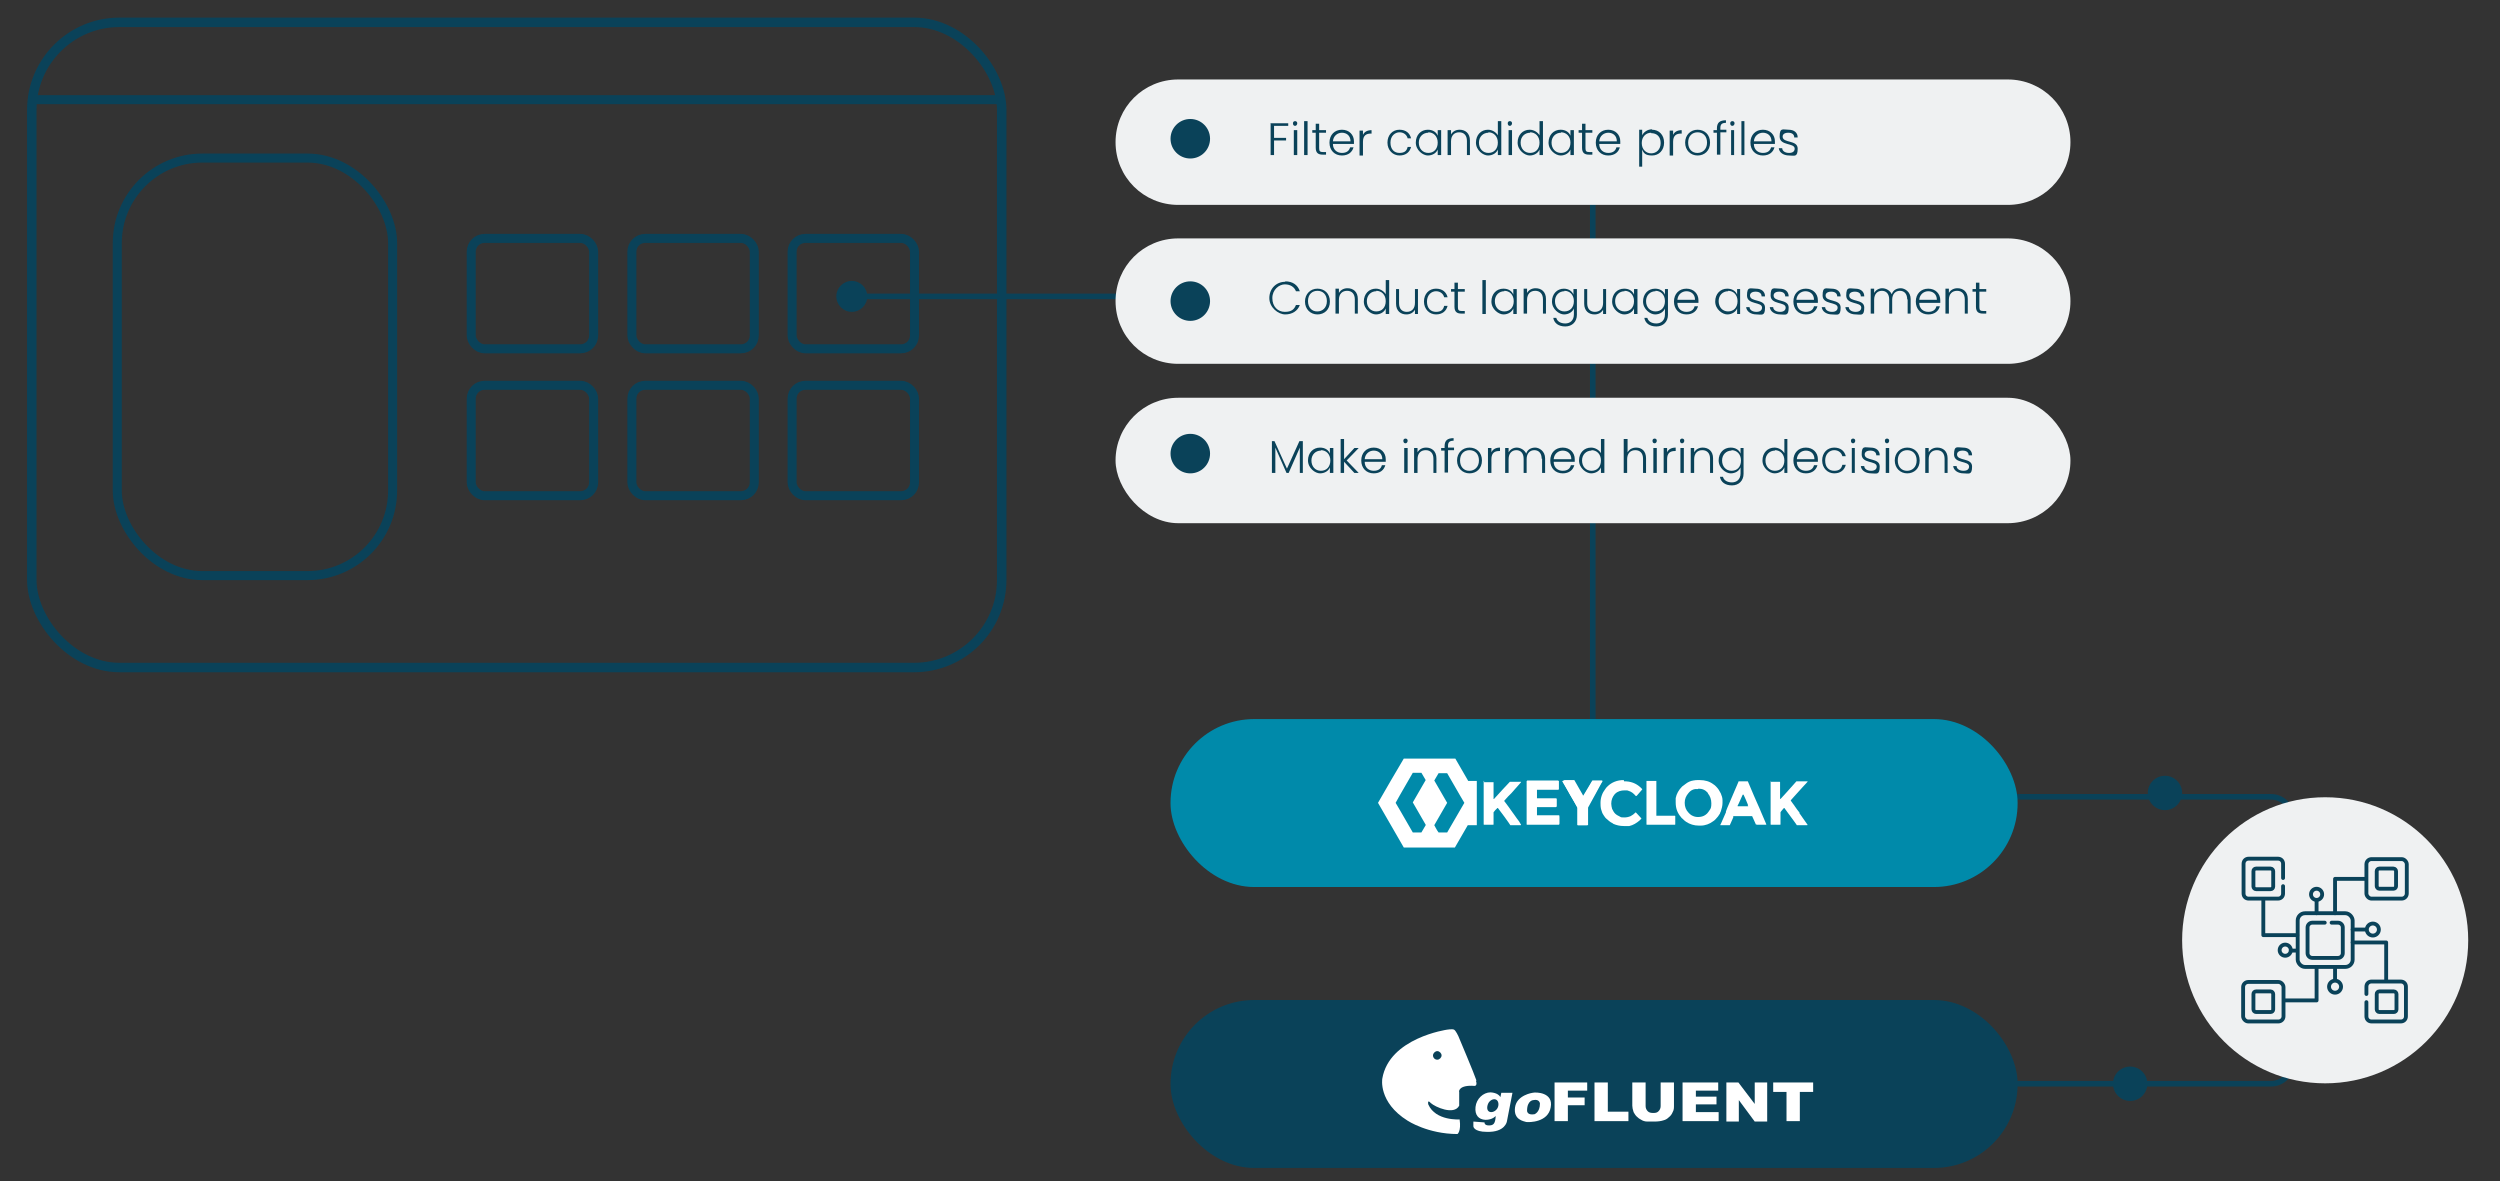 <?xml version="1.0" encoding="UTF-8"?>
<svg id="Layer_1" data-name="Layer 1" xmlns="http://www.w3.org/2000/svg" version="1.1" viewBox="0 0 582 275">
  <rect x="0" y="0" width="582" height="275" fill="#333333" stroke="none"/>
  <defs>
    <style>
      .cls-1 {
        fill: #008aaa;
      }

      .cls-1, .cls-2, .cls-3, .cls-4 {
        stroke-width: 0px;
      }

      .cls-5 {
        stroke-width: 2.1px;
      }

      .cls-5, .cls-6, .cls-7, .cls-8, .cls-9 {
        fill: none;
        stroke: #0a4259;
      }

      .cls-5, .cls-8 {
        stroke-miterlimit: 10;
      }

      .cls-2 {
        fill: #eff1f2;
      }

      .cls-6, .cls-7, .cls-9 {
        stroke-linecap: round;
        stroke-linejoin: round;
      }

      .cls-6, .cls-9 {
        stroke-width: 1.3px;
      }

      .cls-7 {
        stroke-width: .9px;
      }

      .cls-8 {
        stroke-width: 2.2px;
      }

      .cls-3 {
        fill: #fff;
      }

      .cls-9 {
        stroke-dasharray: 0 0 0 0 0 0 0 0 0 0 0 0;
      }

      .cls-4 {
        fill: #0a4259;
      }
    </style>
  </defs>
  <line class="cls-6" x1="370.8" y1="33.8" x2="370.8" y2="186.7"/>
  <line class="cls-6" x1="198.3" y1="69" x2="422.9" y2="69"/>
  <rect class="cls-4" x="272.5" y="232.8" width="197.2" height="39.1" rx="19.5" ry="19.5"/>
  <circle class="cls-4" cx="504" cy="184.6" r="4"/>
  <circle class="cls-4" cx="495.9" cy="252.3" r="4"/>
  <g>
    <line class="cls-6" x1="438.4" y1="185.5" x2="440.7" y2="185.5"/>
    <path class="cls-9" d="M445.4,185.5h83.3c2.7,0,4.8,2.2,4.8,4.8v57.2c0,2.7-2.2,4.8-4.8,4.8h-102"/>
    <line class="cls-6" x1="424.4" y1="252.3" x2="422" y2="252.3"/>
  </g>
  <circle class="cls-2" cx="541.3" cy="218.9" r="33.3"/>
  <g>
    <g>
      <path class="cls-3" d="M361.9,252h7.6v1.9h-4.5v1.6h3.9v1.8h-3.9v3.7h-3.1v-9.1h0Z"/>
      <path class="cls-3" d="M371.2,252h3.1v6.8h4.8v2.2h-7.9v-9.1h0Z"/>
      <path class="cls-3" d="M386.6,252h3.1v5.4c0,.5,0,1-.3,1.5-.2.5-.5.9-.9,1.2-.4.4-.8.6-1.2.7-.6.2-1.3.3-2.2.3h-1.6c-.6,0-1.1-.2-1.4-.4-.4-.2-.7-.4-1.1-.8s-.5-.7-.7-1c-.2-.6-.3-1.1-.3-1.5v-5.4h3.1v5.5c0,.5.2.9.5,1.2.3.3.7.4,1.3.4s.9-.1,1.2-.4c.3-.3.5-.7.5-1.2v-5.5h0Z"/>
      <path class="cls-3" d="M391.7,252h8.3v1.9h-5.2v1.4h4.8v1.8h-4.8v1.8h5.3v2.1h-8.4v-9.1h0Z"/>
      <path class="cls-3" d="M401.8,252h2.9l3.8,5v-5h2.9v9.1h-2.9l-3.7-5v5h-2.9v-9.1h0Z"/>
      <path class="cls-3" d="M412.7,252h9.4v2.2h-3.1v6.8h-3.1v-6.8h-3.1v-2.2h0Z"/>
    </g>
    <path class="cls-3" d="M349.5,254.4l-.2,1c-.2-.3-.7-1-2.3-1.1-1.7,0-3.3,1.5-3.5,3.4s.7,2.9,2.3,3c1.7,0,2.4-.9,2.4-.9-.1,1.8-.5,2.2-1.6,2.2s-1-.7-1-.7l-2.6-.2v1.1s0,1.3,3.2,1.3c4.2.1,4.6-2.4,4.6-2.4l1.3-6.7h-2.6,0ZM348.6,258c-.4.7-1.3,1.1-1.9.8-.6-.3-.6-1.2-.2-2,.4-.7,1.2-1.1,1.8-.8.6.3.7,1.3.3,2h0Z"/>
    <path class="cls-3" d="M356.8,254.4s-3.7.5-4.1,3.4,2,3.2,2.6,3.4c.7.1,5.1.1,5.7-3.4.7-3.5-3.4-3.6-4.2-3.4ZM357.1,259.4s-1.5.3-1.6-.8c0-2.5,1.5-2.5,1.5-2.5,1.4-.3,1.5.8,1.5.8,0,2.1-1.3,2.5-1.3,2.5h-.1Z"/>
    <path class="cls-3" d="M343.7,251.5c-.4-1.3-4.2-10.3-4.2-10.3,0,0-.6-1.3-1-1.5s-1.6,0-1.6,0c0,0-13.5,1.9-15.1,11.4,0,0-1,5.5,5.9,9.8,0,0,4.7,3.1,11.6,3.1,0,0,.9-.6.5-3.4,0,0-5.6.4-7.3-3.5,0,0-.3-1.3.6-.3,1,.9,5.4,2.9,6.6.6v-3.2c-.1,0-.2-1.7,3.6-1.4,0,0,.7,0,.3-1.2h.1ZM334.6,246.7c-.6,0-1-.5-1-1s.5-1,1-1,1,.5,1,1-.5,1-1,1Z"/>
  </g>
  <rect class="cls-1" x="272.5" y="167.4" width="197.2" height="39.1" rx="19.5" ry="19.5"/>
  <rect class="cls-8" x="7.4" y="5.2" width="225.8" height="150.2" rx="20.4" ry="20.4"/>
  <line class="cls-5" x1="7.4" y1="23.2" x2="233.2" y2="23.2"/>
  <rect class="cls-5" x="109.7" y="55.5" width="28.5" height="25.7" rx="3.1" ry="3.1"/>
  <rect class="cls-5" x="27.3" y="36.8" width="64.1" height="97.2" rx="19.8" ry="19.8"/>
  <rect class="cls-5" x="109.7" y="89.7" width="28.5" height="25.7" rx="3.1" ry="3.1"/>
  <rect class="cls-5" x="147.1" y="55.5" width="28.5" height="25.7" rx="3.1" ry="3.1"/>
  <rect class="cls-5" x="147.1" y="89.7" width="28.5" height="25.7" rx="3.1" ry="3.1"/>
  <rect class="cls-5" x="184.4" y="55.5" width="28.5" height="25.7" rx="3.1" ry="3.1"/>
  <rect class="cls-5" x="184.4" y="89.7" width="28.5" height="25.7" rx="3.1" ry="3.1"/>
  <circle class="cls-4" cx="198.3" cy="69" r="3.6"/>
  <path class="cls-2" d="M274.3,18.5h193.1c8.1,0,14.6,6.5,14.6,14.6h0c0,8.1-6.5,14.6-14.6,14.6h-193.1c-8.1,0-14.6-6.5-14.6-14.6h0c0-8.1,6.5-14.6,14.6-14.6Z"/>
  <path class="cls-2" d="M274.3,55.5h193.1c8.1,0,14.6,6.5,14.6,14.6h0c0,8.1-6.5,14.6-14.6,14.6h-193.1c-8.1,0-14.6-6.5-14.6-14.6h0c0-8.1,6.5-14.6,14.6-14.6Z"/>
  <circle class="cls-4" cx="277.1" cy="32.3" r="4.6"/>
  <rect class="cls-2" x="259.7" y="92.6" width="222.3" height="29.2" rx="14.6" ry="14.6"/>
  <g>
    <path class="cls-4" d="M295.9,102.7h.8l2.9,6.4,2.9-6.4h.8v7.4h-.7v-5.9l-2.6,5.9h-.5l-2.6-5.9v5.9h-.8v-7.4h-.2,0Z"/>
    <path class="cls-4" d="M307.3,104.2c1.2,0,2,.6,2.3,1.4v-1.3h.8v5.8h-.8v-1.3c-.3.8-1.2,1.4-2.3,1.4s-2.8-1.2-2.8-3,1.2-3,2.8-3ZM307.5,104.9c-1.2,0-2.2.9-2.2,2.3s.9,2.4,2.2,2.4,2.2-.9,2.2-2.4-1-2.4-2.2-2.4h0Z"/>
    <path class="cls-4" d="M312.1,102.2h.8v4.7l2.4-2.6h1l-2.8,2.9,2.8,2.9h-1l-2.4-2.6v2.6h-.8v-7.9Z"/>
    <path class="cls-4" d="M319.8,110.2c-1.7,0-2.9-1.2-2.9-3s1.2-3,2.9-3,2.8,1.2,2.8,2.7,0,.4,0,.6h-4.9c0,1.4,1,2.1,2.1,2.1s1.7-.5,1.9-1.3h.8c-.3,1.1-1.2,1.9-2.7,1.9h0ZM317.7,106.9h4.1c0-1.4-1-2-2-2s-2,.7-2.1,2Z"/>
    <path class="cls-4" d="M326.7,102.6c0-.3.2-.5.5-.5s.5.2.5.5-.2.6-.5.6-.5-.2-.5-.6ZM326.9,104.3h.8v5.8h-.8v-5.8Z"/>
    <path class="cls-4" d="M333.7,106.8c0-1.3-.7-2-1.8-2s-1.9.7-1.9,2.1v3.2h-.8v-5.8h.8v1c.4-.7,1.1-1.1,2-1.1,1.3,0,2.4.8,2.4,2.5v3.4h-.7s0-3.3,0-3.3Z"/>
    <path class="cls-4" d="M336.3,104.9h-.8v-.6h.8v-.4c0-1.3.6-1.9,2.1-1.9v.6c-1,0-1.3.4-1.3,1.2v.4h1.4v.6h-1.4v5.2h-.8v-5.2h0Z"/>
    <path class="cls-4" d="M342.1,110.2c-1.6,0-2.9-1.2-2.9-3s1.3-3,2.9-3,2.9,1.1,2.9,3-1.3,3-2.9,3ZM342.1,109.6c1.1,0,2.2-.8,2.2-2.4s-1-2.4-2.2-2.4-2.2.8-2.2,2.4,1,2.4,2.1,2.4h.1Z"/>
    <path class="cls-4" d="M347.2,110.1h-.8v-5.8h.8v1c.3-.7,1-1.1,2-1.1v.8h-.2c-1,0-1.8.4-1.8,1.9v3.3h0Z"/>
    <path class="cls-4" d="M358.9,106.8c0-1.3-.7-2-1.7-2s-1.8.7-1.8,2.1v3.2h-.7v-3.3c0-1.3-.7-2-1.7-2s-1.8.7-1.8,2.1v3.2h-.8v-5.8h.8v1c.4-.7,1.1-1.1,1.9-1.1s1.8.5,2.2,1.4c.3-1,1.2-1.4,2.1-1.4s2.3.8,2.3,2.5v3.4h-.7v-3.3h0Z"/>
    <path class="cls-4" d="M363.8,110.2c-1.7,0-2.9-1.2-2.9-3s1.2-3,2.9-3,2.8,1.2,2.8,2.7,0,.4,0,.6h-4.9c0,1.4,1,2.1,2.1,2.1s1.7-.5,1.9-1.3h.8c-.3,1.1-1.2,1.9-2.7,1.9h0ZM361.7,106.9h4.1c0-1.4-1-2-2-2s-2,.7-2.1,2Z"/>
    <path class="cls-4" d="M370.4,104.2c1,0,1.9.6,2.3,1.3v-3.3h.8v7.9h-.8v-1.3c-.3.8-1.2,1.4-2.3,1.4s-2.8-1.2-2.8-3,1.2-3,2.8-3ZM370.5,104.9c-1.2,0-2.2.9-2.2,2.3s.9,2.4,2.2,2.4,2.2-.9,2.2-2.4-1-2.4-2.2-2.4h0Z"/>
    <path class="cls-4" d="M378.1,102.2h.8v3.1c.4-.7,1.1-1.1,2-1.1,1.3,0,2.3.8,2.3,2.5v3.4h-.7v-3.3c0-1.3-.7-2-1.8-2s-1.9.7-1.9,2.1v3.2h-.8v-7.9s.1,0,.1,0Z"/>
    <path class="cls-4" d="M384.7,102.6c0-.3.2-.5.5-.5s.5.2.5.5-.2.6-.5.6-.5-.2-.5-.6ZM384.9,104.3h.8v5.8h-.8v-5.8Z"/>
    <path class="cls-4" d="M388.1,110.1h-.8v-5.8h.8v1c.3-.7,1-1.1,2-1.1v.8h-.2c-1,0-1.8.4-1.8,1.9v3.3h0Z"/>
    <path class="cls-4" d="M391.1,102.6c0-.3.2-.5.5-.5s.5.2.5.5-.2.6-.5.6-.5-.2-.5-.6ZM391.2,104.3h.8v5.8h-.8v-5.8Z"/>
    <path class="cls-4" d="M398.1,106.8c0-1.3-.7-2-1.8-2s-1.9.7-1.9,2.1v3.2h-.8v-5.8h.8v1c.4-.7,1.1-1.1,2-1.1,1.3,0,2.4.8,2.4,2.5v3.4h-.7s0-3.3,0-3.3Z"/>
    <path class="cls-4" d="M402.9,104.2c1.2,0,2,.6,2.3,1.4v-1.3h.7v6c0,1.6-1.1,2.7-2.7,2.7s-2.6-.8-2.8-2h.7c.2.8,1,1.3,2.1,1.3s2-.7,2-2.1v-1.4c-.3.8-1.2,1.4-2.3,1.4s-2.8-1.2-2.8-3,1.2-3,2.8-3h0ZM403.1,104.9c-1.2,0-2.2.9-2.2,2.3s.9,2.4,2.2,2.4,2.2-.9,2.2-2.4-1-2.4-2.2-2.4h0Z"/>
    <path class="cls-4" d="M413.1,104.2c1,0,1.9.6,2.3,1.3v-3.3h.7v7.9h-.7v-1.3c-.3.8-1.2,1.4-2.3,1.4s-2.8-1.2-2.8-3,1.2-3,2.8-3ZM413.2,104.9c-1.2,0-2.2.9-2.2,2.3s.9,2.4,2.2,2.4,2.2-.9,2.2-2.4-1-2.4-2.2-2.4h0Z"/>
    <path class="cls-4" d="M420.4,110.2c-1.7,0-2.9-1.2-2.9-3s1.2-3,2.9-3,2.8,1.2,2.8,2.7,0,.4,0,.6h-4.9c0,1.4,1,2.1,2.1,2.1s1.7-.5,1.9-1.3h.8c-.3,1.1-1.2,1.9-2.7,1.9h0ZM418.3,106.9h4.1c0-1.4-1-2-2-2s-2,.7-2.1,2Z"/>
    <path class="cls-4" d="M427,104.2c1.5,0,2.4.8,2.7,2h-.8c-.2-.8-.9-1.4-1.9-1.4s-2.1.8-2.1,2.4.9,2.4,2.1,2.4,1.7-.5,1.9-1.4h.8c-.3,1.2-1.2,2-2.7,2s-2.8-1.2-2.8-3,1.2-3,2.8-3Z"/>
    <path class="cls-4" d="M430.9,102.6c0-.3.2-.5.5-.5s.5.2.5.5-.2.6-.5.6-.5-.2-.5-.6ZM431.1,104.3h.7v5.8h-.7v-5.8Z"/>
    <path class="cls-4" d="M435.6,110.2c-1.3,0-2.3-.7-2.4-1.7h.8c0,.6.6,1.1,1.6,1.1s1.3-.5,1.3-1c0-1.4-3.5-.6-3.5-2.8s.8-1.6,2.1-1.6,2.1.7,2.1,1.8h-.8c0-.7-.5-1.1-1.4-1.1s-1.3.4-1.3.9c0,1.6,3.5.7,3.5,2.8s-.8,1.6-2,1.6h0Z"/>
    <path class="cls-4" d="M438.8,102.6c0-.3.2-.5.5-.5s.5.2.5.5-.2.6-.5.6-.5-.2-.5-.6ZM439,104.3h.8v5.8h-.8v-5.8Z"/>
    <path class="cls-4" d="M444,110.2c-1.6,0-2.9-1.2-2.9-3s1.3-3,2.9-3,2.9,1.1,2.9,3-1.3,3-2.9,3ZM444,109.6c1.1,0,2.2-.8,2.2-2.4s-1-2.4-2.2-2.4-2.2.8-2.2,2.4,1,2.4,2.1,2.4h.1Z"/>
    <path class="cls-4" d="M452.7,106.8c0-1.3-.7-2-1.8-2s-1.9.7-1.9,2.1v3.2h-.8v-5.8h.8v1c.4-.7,1.1-1.1,2-1.1,1.3,0,2.4.8,2.4,2.5v3.4h-.7s0-3.3,0-3.3Z"/>
    <path class="cls-4" d="M457.1,110.2c-1.3,0-2.3-.7-2.4-1.7h.8c0,.6.6,1.1,1.6,1.1s1.3-.5,1.3-1c0-1.4-3.5-.6-3.5-2.8s.8-1.6,2.1-1.6,2.1.7,2.1,1.8h-.8c0-.7-.5-1.1-1.4-1.1s-1.3.4-1.3.9c0,1.6,3.5.7,3.5,2.8s-.8,1.6-2,1.6h0Z"/>
  </g>
  <circle class="cls-4" cx="277.1" cy="70.1" r="4.6"/>
  <circle class="cls-4" cx="277.1" cy="105.6" r="4.6"/>
  <g>
    <path class="cls-4" d="M295.9,28.7h4v.6h-3.3v2.8h2.8v.6h-2.8v3.4h-.8v-7.5h0Z"/>
    <path class="cls-4" d="M301,28.7c0-.3.2-.5.5-.5s.5.2.5.5-.2.6-.5.6-.5-.2-.5-.6ZM301.2,30.3h.8v5.8h-.8v-5.8Z"/>
    <path class="cls-4" d="M303.6,28.2h.8v7.9h-.8v-7.9Z"/>
    <path class="cls-4" d="M306.3,30.9h-.8v-.6h.8v-1.5h.8v1.5h1.6v.6h-1.6v3.6c0,.7.2.9.9.9h.7v.6h-.8c-1,0-1.6-.4-1.6-1.6v-3.6h0Z"/>
    <path class="cls-4" d="M312.4,36.2c-1.7,0-2.9-1.2-2.9-3s1.2-3,2.9-3,2.8,1.2,2.8,2.7,0,.4,0,.6h-4.9c0,1.4,1,2.1,2.1,2.1s1.7-.5,1.9-1.3h.8c-.3,1.1-1.2,1.9-2.7,1.9h0ZM310.3,32.9h4.1c0-1.4-1-2-2-2s-2,.7-2.1,2Z"/>
    <path class="cls-4" d="M317.3,36.2h-.8v-5.8h.8v1c.3-.7,1-1.1,2-1.1v.8h-.2c-1,0-1.8.4-1.8,1.9v3.3h0Z"/>
    <path class="cls-4" d="M325.8,30.2c1.5,0,2.4.8,2.7,2h-.8c-.2-.8-.9-1.4-1.9-1.4s-2.1.8-2.1,2.4.9,2.4,2.1,2.4,1.7-.5,1.9-1.4h.8c-.3,1.2-1.2,2-2.7,2s-2.8-1.2-2.8-3,1.2-3,2.8-3Z"/>
    <path class="cls-4" d="M332.4,30.2c1.2,0,2,.6,2.3,1.4v-1.3h.8v5.8h-.8v-1.3c-.3.8-1.2,1.4-2.3,1.4s-2.8-1.2-2.8-3,1.2-3,2.8-3ZM332.5,30.9c-1.2,0-2.2.9-2.2,2.3s.9,2.4,2.2,2.4,2.2-.9,2.2-2.4-1-2.4-2.2-2.4h0Z"/>
    <path class="cls-4" d="M341.5,32.8c0-1.3-.7-2-1.8-2s-1.9.7-1.9,2.1v3.2h-.8v-5.8h.8v1c.4-.7,1.1-1.1,2-1.1,1.3,0,2.4.8,2.4,2.5v3.4h-.7v-3.3Z"/>
    <path class="cls-4" d="M346.4,30.2c1,0,1.9.6,2.3,1.3v-3.3h.8v7.9h-.8v-1.3c-.3.8-1.2,1.4-2.3,1.4s-2.8-1.2-2.8-3,1.2-3,2.8-3ZM346.5,30.9c-1.2,0-2.2.9-2.2,2.3s.9,2.4,2.2,2.4,2.2-.9,2.2-2.4-1-2.4-2.2-2.4h0Z"/>
    <path class="cls-4" d="M351,28.7c0-.3.2-.5.5-.5s.5.2.5.5-.2.6-.5.6-.5-.2-.5-.6ZM351.2,30.3h.8v5.8h-.8v-5.8Z"/>
    <path class="cls-4" d="M356.1,30.2c1,0,1.9.6,2.3,1.3v-3.3h.8v7.9h-.8v-1.3c-.3.8-1.2,1.4-2.3,1.4s-2.8-1.2-2.8-3,1.2-3,2.8-3ZM356.2,30.9c-1.2,0-2.2.9-2.2,2.3s.9,2.4,2.2,2.4,2.2-.9,2.2-2.4-1-2.4-2.2-2.4h0Z"/>
    <path class="cls-4" d="M363.3,30.2c1.2,0,2,.6,2.3,1.4v-1.3h.8v5.8h-.8v-1.3c-.3.8-1.2,1.4-2.3,1.4s-2.8-1.2-2.8-3,1.2-3,2.8-3ZM363.4,30.9c-1.2,0-2.2.9-2.2,2.3s.9,2.4,2.2,2.4,2.2-.9,2.2-2.4-1-2.4-2.2-2.4h0Z"/>
    <path class="cls-4" d="M368.3,30.9h-.8v-.6h.8v-1.5h.8v1.5h1.6v.6h-1.6v3.6c0,.7.2.9.9.9h.7v.6h-.8c-1,0-1.6-.4-1.6-1.6v-3.6h0Z"/>
    <path class="cls-4" d="M374.4,36.2c-1.7,0-2.9-1.2-2.9-3s1.2-3,2.9-3,2.8,1.2,2.8,2.7,0,.4,0,.6h-4.9c0,1.4,1,2.1,2.1,2.1s1.7-.5,1.9-1.3h.8c-.3,1.1-1.2,1.9-2.7,1.9h0ZM372.3,32.9h4.1c0-1.4-1-2-2-2s-2,.7-2.1,2Z"/>
    <path class="cls-4" d="M384.6,30.2c1.6,0,2.8,1.2,2.8,3s-1.2,3-2.8,3-2-.6-2.3-1.4v4h-.7v-8.6h.7v1.3c.3-.7,1.2-1.4,2.3-1.4h0ZM384.4,30.9c-1.2,0-2.2.9-2.2,2.4s1,2.4,2.2,2.4,2.2-.9,2.2-2.4-.9-2.3-2.2-2.3h0Z"/>
    <path class="cls-4" d="M389.5,36.2h-.8v-5.8h.8v1c.3-.7,1-1.1,2-1.1v.8h-.2c-1,0-1.8.4-1.8,1.9v3.3h0Z"/>
    <path class="cls-4" d="M395.2,36.2c-1.6,0-2.9-1.2-2.9-3s1.3-3,2.9-3,2.9,1.1,2.9,3-1.3,3-2.9,3ZM395.2,35.6c1.1,0,2.2-.8,2.2-2.4s-1-2.4-2.2-2.4-2.2.8-2.2,2.4,1,2.4,2.1,2.4h.1Z"/>
    <path class="cls-4" d="M399.7,30.9h-.8v-.6h.8v-.4c0-1.3.6-1.9,2.1-1.9v.6c-1,0-1.3.4-1.3,1.2v.4h1.4v.6h-1.4v5.2h-.8v-5.2h0Z"/>
    <path class="cls-4" d="M402.8,28.7c0-.3.2-.5.5-.5s.5.2.5.5-.2.6-.5.6-.5-.2-.5-.6ZM403,30.3h.7v5.8h-.7v-5.8Z"/>
    <path class="cls-4" d="M405.4,28.2h.7v7.9h-.7v-7.9Z"/>
    <path class="cls-4" d="M410.4,36.2c-1.7,0-2.9-1.2-2.9-3s1.2-3,2.9-3,2.8,1.2,2.8,2.7,0,.4,0,.6h-4.9c0,1.4,1,2.1,2.1,2.1s1.7-.5,1.9-1.3h.8c-.3,1.1-1.2,1.9-2.7,1.9h0ZM408.3,32.9h4.1c0-1.4-1-2-2-2s-2,.7-2.1,2Z"/>
    <path class="cls-4" d="M416.5,36.2c-1.3,0-2.3-.7-2.4-1.7h.8c0,.6.6,1.1,1.6,1.1s1.3-.5,1.3-1c0-1.4-3.5-.6-3.5-2.8s.8-1.6,2.1-1.6,2.1.7,2.1,1.8h-.8c0-.7-.5-1.1-1.4-1.1s-1.3.4-1.3.9c0,1.6,3.5.7,3.5,2.8s-.8,1.6-2,1.6h0Z"/>
  </g>
  <g>
    <path class="cls-4" d="M299.2,65.5c1.7,0,2.9.8,3.4,2.3h-.9c-.4-1-1.3-1.6-2.6-1.6s-2.9,1.2-2.9,3.2,1.3,3.2,2.9,3.2,2.2-.6,2.6-1.6h.9c-.5,1.4-1.8,2.2-3.4,2.2s-3.7-1.6-3.7-3.8,1.6-3.8,3.7-3.8h0Z"/>
    <path class="cls-4" d="M306.7,73.2c-1.6,0-2.9-1.2-2.9-3s1.3-3,2.9-3,2.9,1.1,2.9,3-1.3,3-2.9,3ZM306.7,72.5c1.1,0,2.2-.8,2.2-2.4s-1-2.4-2.2-2.4-2.2.8-2.2,2.4,1,2.4,2.1,2.4h.1Z"/>
    <path class="cls-4" d="M315.4,69.7c0-1.3-.7-2-1.8-2s-1.9.7-1.9,2.1v3.2h-.8v-5.8h.8v1c.4-.7,1.1-1.1,2-1.1,1.3,0,2.4.8,2.4,2.5v3.4h-.7s0-3.3,0-3.3Z"/>
    <path class="cls-4" d="M320.3,67.2c1,0,1.9.6,2.3,1.3v-3.3h.8v7.9h-.8v-1.3c-.3.8-1.2,1.4-2.3,1.4s-2.8-1.2-2.8-3,1.2-3,2.8-3ZM320.4,67.8c-1.2,0-2.2.9-2.2,2.3s.9,2.4,2.2,2.4,2.2-.9,2.2-2.4-1-2.4-2.2-2.4h0Z"/>
    <path class="cls-4" d="M330.1,73.1h-.7v-1c-.4.7-1.1,1.1-2,1.1-1.3,0-2.4-.8-2.4-2.5v-3.4h.7v3.3c0,1.3.7,2,1.8,2s1.9-.7,1.9-2.1v-3.2h.7s0,5.8,0,5.8Z"/>
    <path class="cls-4" d="M334.3,67.2c1.5,0,2.4.8,2.7,2h-.8c-.2-.8-.9-1.4-1.9-1.4s-2.1.8-2.1,2.4.9,2.4,2.1,2.4,1.7-.5,1.9-1.4h.8c-.3,1.2-1.2,2-2.7,2s-2.8-1.2-2.8-3,1.2-3,2.8-3Z"/>
    <path class="cls-4" d="M338.6,67.9h-.8v-.6h.8v-1.5h.8v1.5h1.6v.6h-1.6v3.6c0,.7.2.9.9.9h.7v.6h-.8c-1,0-1.6-.4-1.6-1.6v-3.6h0Z"/>
    <path class="cls-4" d="M345.1,65.2h.8v7.9h-.8v-7.9Z"/>
    <path class="cls-4" d="M350,67.2c1.2,0,2,.6,2.3,1.4v-1.3h.8v5.8h-.8v-1.3c-.3.8-1.2,1.4-2.3,1.4s-2.8-1.2-2.8-3,1.2-3,2.8-3ZM350.2,67.8c-1.2,0-2.2.9-2.2,2.3s.9,2.4,2.2,2.4,2.2-.9,2.2-2.4-1-2.4-2.2-2.4h0Z"/>
    <path class="cls-4" d="M359.2,69.7c0-1.3-.7-2-1.8-2s-1.9.7-1.9,2.1v3.2h-.8v-5.8h.8v1c.4-.7,1.1-1.1,2-1.1,1.3,0,2.4.8,2.4,2.5v3.4h-.7s0-3.3,0-3.3Z"/>
    <path class="cls-4" d="M364,67.2c1.2,0,2,.6,2.3,1.4v-1.3h.8v6c0,1.6-1.1,2.7-2.7,2.7s-2.6-.8-2.8-2h.7c.2.8,1,1.3,2.1,1.3s2-.7,2-2.1v-1.4c-.3.8-1.2,1.4-2.3,1.4s-2.8-1.2-2.8-3,1.2-3,2.8-3h-.1ZM364.2,67.8c-1.2,0-2.2.9-2.2,2.3s.9,2.4,2.2,2.4,2.2-.9,2.2-2.4-1-2.4-2.2-2.4h0Z"/>
    <path class="cls-4" d="M373.9,73.1h-.7v-1c-.4.7-1.1,1.1-2,1.1-1.3,0-2.4-.8-2.4-2.5v-3.4h.7v3.3c0,1.3.7,2,1.8,2s1.9-.7,1.9-2.1v-3.2h.7s0,5.8,0,5.8Z"/>
    <path class="cls-4" d="M378.1,67.2c1.2,0,2,.6,2.3,1.4v-1.3h.8v5.8h-.8v-1.3c-.3.8-1.2,1.4-2.3,1.4s-2.8-1.2-2.8-3,1.2-3,2.8-3ZM378.2,67.8c-1.2,0-2.2.9-2.2,2.3s.9,2.4,2.2,2.4,2.2-.9,2.2-2.4-1-2.4-2.2-2.4h0Z"/>
    <path class="cls-4" d="M385.3,67.2c1.2,0,2,.6,2.3,1.4v-1.3h.7v6c0,1.6-1.1,2.7-2.7,2.7s-2.6-.8-2.8-2h.7c.2.8,1,1.3,2.1,1.3s2-.7,2-2.1v-1.4c-.3.8-1.2,1.4-2.3,1.4s-2.8-1.2-2.8-3,1.2-3,2.8-3h0ZM385.4,67.8c-1.2,0-2.2.9-2.2,2.3s.9,2.4,2.2,2.4,2.2-.9,2.2-2.4-1-2.4-2.2-2.4h0Z"/>
    <path class="cls-4" d="M392.6,73.2c-1.7,0-2.9-1.2-2.9-3s1.2-3,2.9-3,2.8,1.2,2.8,2.7,0,.4,0,.6h-4.9c0,1.4,1,2.1,2.1,2.1s1.7-.5,1.9-1.3h.8c-.3,1.1-1.2,1.9-2.7,1.9h0ZM390.5,69.8h4.1c0-1.4-1-2-2-2s-2,.7-2.1,2Z"/>
    <path class="cls-4" d="M402.1,67.2c1.2,0,2,.6,2.3,1.4v-1.3h.7v5.8h-.7v-1.3c-.3.8-1.2,1.4-2.3,1.4s-2.8-1.2-2.8-3,1.2-3,2.8-3ZM402.3,67.8c-1.2,0-2.2.9-2.2,2.3s.9,2.4,2.2,2.4,2.2-.9,2.2-2.4-1-2.4-2.2-2.4h0Z"/>
    <path class="cls-4" d="M408.9,73.2c-1.3,0-2.3-.7-2.4-1.7h.8c0,.6.6,1.1,1.6,1.1s1.3-.5,1.3-1c0-1.4-3.5-.6-3.5-2.8s.8-1.6,2.1-1.6,2.1.7,2.1,1.8h-.8c0-.7-.5-1.1-1.4-1.1s-1.3.4-1.3.9c0,1.6,3.5.7,3.5,2.8s-.8,1.6-2,1.6h0Z"/>
    <path class="cls-4" d="M414.4,73.2c-1.3,0-2.3-.7-2.4-1.7h.8c0,.6.6,1.1,1.6,1.1s1.3-.5,1.3-1c0-1.4-3.5-.6-3.5-2.8s.8-1.6,2.1-1.6,2.1.7,2.1,1.8h-.8c0-.7-.5-1.1-1.4-1.1s-1.3.4-1.3.9c0,1.6,3.5.7,3.5,2.8s-.8,1.6-2,1.6h0Z"/>
    <path class="cls-4" d="M420.4,73.2c-1.7,0-2.9-1.2-2.9-3s1.2-3,2.9-3,2.8,1.2,2.8,2.7,0,.4,0,.6h-4.9c0,1.4,1,2.1,2.1,2.1s1.7-.5,1.9-1.3h.8c-.3,1.1-1.2,1.9-2.7,1.9h0ZM418.2,69.8h4.1c0-1.4-1-2-2-2s-2,.7-2.1,2Z"/>
    <path class="cls-4" d="M426.5,73.2c-1.3,0-2.3-.7-2.4-1.7h.8c0,.6.6,1.1,1.6,1.1s1.3-.5,1.3-1c0-1.4-3.5-.6-3.5-2.8s.8-1.6,2.1-1.6,2.1.7,2.1,1.8h-.8c0-.7-.5-1.1-1.4-1.1s-1.3.4-1.3.9c0,1.6,3.5.7,3.5,2.8s-.8,1.6-2,1.6h0Z"/>
    <path class="cls-4" d="M432,73.2c-1.3,0-2.3-.7-2.4-1.7h.8c0,.6.6,1.1,1.6,1.1s1.3-.5,1.3-1c0-1.4-3.5-.6-3.5-2.8s.8-1.6,2.1-1.6,2.1.7,2.1,1.8h-.8c0-.7-.5-1.1-1.4-1.1s-1.3.4-1.3.9c0,1.6,3.5.7,3.5,2.8s-.8,1.6-2,1.6h0Z"/>
    <path class="cls-4" d="M444,69.7c0-1.3-.7-2-1.7-2s-1.8.7-1.8,2.1v3.2h-.7v-3.3c0-1.3-.7-2-1.7-2s-1.8.7-1.8,2.1v3.2h-.8v-5.8h.8v1c.4-.7,1.1-1.1,1.9-1.1s1.8.5,2.2,1.4c.3-1,1.2-1.4,2.1-1.4s2.3.8,2.3,2.5v3.4h-.7v-3.3h0Z"/>
    <path class="cls-4" d="M448.9,73.2c-1.7,0-2.9-1.2-2.9-3s1.2-3,2.9-3,2.8,1.2,2.8,2.7,0,.4,0,.6h-4.9c0,1.4,1,2.1,2.1,2.1s1.7-.5,1.9-1.3h.8c-.3,1.1-1.2,1.9-2.7,1.9h0ZM446.8,69.8h4.1c0-1.4-1-2-2-2s-2,.7-2.1,2Z"/>
    <path class="cls-4" d="M457.4,69.7c0-1.3-.7-2-1.8-2s-1.9.7-1.9,2.1v3.2h-.8v-5.8h.8v1c.4-.7,1.1-1.1,2-1.1,1.3,0,2.4.8,2.4,2.5v3.4h-.7s0-3.3,0-3.3Z"/>
    <path class="cls-4" d="M460,67.9h-.8v-.6h.8v-1.5h.8v1.5h1.6v.6h-1.6v3.6c0,.7.2.9.9.9h.7v.6h-.8c-1,0-1.6-.4-1.6-1.6v-3.6h0Z"/>
  </g>
  <g>
    <rect class="cls-7" x="534.9" y="212.6" width="12.8" height="12.5" rx="1.7" ry="1.7"/>
    <rect class="cls-7" x="550.9" y="200" width="9.4" height="9.2" rx="1.2" ry="1.2"/>
    <rect class="cls-7" x="522.2" y="228.6" width="9.4" height="9.2" rx="1.2" ry="1.2"/>
    <rect class="cls-7" x="553.3" y="202.2" width="4.5" height="4.7" rx=".6" ry=".6"/>
    <rect class="cls-7" x="524.6" y="202.2" width="4.6" height="4.8" rx=".6" ry=".6"/>
    <rect class="cls-7" x="524.6" y="230.8" width="4.6" height="4.8" rx=".6" ry=".6"/>
    <path class="cls-7" d="M531.5,206.3v1.7c0,.7-.5,1.2-1.2,1.2h-6.8c-.7,0-1.2-.5-1.2-1.2v-6.9c0-.7.5-1.2,1.2-1.2h6.8c.7,0,1.2.5,1.2,1.2v3.3"/>
    <rect class="cls-7" x="553.3" y="230.8" width="4.6" height="4.8" rx=".6" ry=".6"/>
    <path class="cls-7" d="M550.9,231.4v-1.7c0-.7.5-1.2,1.2-1.2h6.8c.7,0,1.2.5,1.2,1.2v6.9c0,.7-.5,1.2-1.2,1.2h-6.8c-.7,0-1.2-.5-1.2-1.2v-3.3"/>
    <path class="cls-7" d="M542.8,214.8h1.5c.6,0,1.1.5,1.1,1.1v6c0,.6-.5,1.1-1.1,1.1h-6c-.6,0-1.1-.5-1.1-1.1v-6c0-.6.5-1.1,1.1-1.1h2.9"/>
    <circle class="cls-7" cx="532" cy="221.2" r="1.3"/>
    <circle class="cls-7" cx="539.3" cy="208.2" r="1.3"/>
    <circle class="cls-7" cx="543.6" cy="229.7" r="1.4"/>
    <circle class="cls-7" cx="552.4" cy="216.4" r="1.4"/>
    <line class="cls-7" x1="547.7" y1="216.4" x2="550.7" y2="216.4"/>
    <polyline class="cls-7" points="547.7 219.4 555.5 219.4 555.5 228.3"/>
    <polyline class="cls-7" points="534.8 217.7 526.9 217.7 526.9 209.5"/>
    <polyline class="cls-7" points="550.7 204.6 543.6 204.6 543.6 212.6"/>
    <polyline class="cls-7" points="531.8 232.9 539.3 232.9 539.3 225.1"/>
    <line class="cls-7" x1="543.6" y1="225.2" x2="543.6" y2="228.1"/>
    <line class="cls-7" x1="539.3" y1="209.5" x2="539.3" y2="212.6"/>
    <line class="cls-7" x1="533.3" y1="221.3" x2="534.5" y2="221.3"/>
  </g>
  <g>
    <path class="cls-3" d="M343.9,181.8h-2.1l-3-5.2h-12s-3,5.1-3,5.1h0s-3,5.2-3,5.2l3,5.2h0s3,5.2,3,5.2h11.9s3-5.2,3-5.2h2.1s0,0,0,0v-10.3ZM331.9,192.1l-1,1.7h0s0,0,0,0h-2l-3-5.2h0s-1-1.7-1-1.7l1-1.8,3-5.2h2s0,0,0,0h0,0s1,1.7,1,1.7l-3,5.2,3,5.2ZM336.9,193.8h-2s0,0,0,0c-.4-.5-1-1.7-1-1.7l3-5.2-3-5.2,1-1.7h0s0,0,0,0h2s3,5.2,3,5.2h0s1,1.7,1,1.7l-4,6.9Z"/>
    <path class="cls-3" d="M412.3,181.8c0,0-.1,0-.1,0,0,0,0,0,0,0v10.1c0,0,0,.1.1.1h2.1c0,0,.1,0,.1-.1v-2.8s0,0,0,0h0c0-.1.8-1,.8-1,0,0,.1,0,.1,0,0,0,0,0,0,0l.8,1.1,1.4,1.9.5.7.2.3s0,0,0,0h2.4c0,0,.1,0,.1-.1,0,0,0,0,0,0l-.5-.7-.7-1c-.2-.3-.4-.6-.7-1v-.2c-.1,0-1-1.3-1-1.3-.3-.5-.7-.9-1-1.4,0,0,0,0,0-.1l.8-.9,1.9-2.1,1.2-1.3s0,0,0,0c0,0,0-.1,0-.1,0,0,0,0,0,0h-2.6s0,0,0,0l-.8.9-1.7,1.9-1.2,1.3s-.1,0-.1,0c0,0,0,0,0,0v-3.9c0,0,0-.1-.1-.1h-2.1Z"/>
    <path class="cls-3" d="M404.8,181.8s0,0,0,0l-2.7,6.3h0s0,0,0,0h0s-.3.8-.3.8h0s0,.2,0,.2h0,0c0,0-1.1,2.5-1.1,2.5l-.2.4c0,0,0,.1,0,.1,0,0,0,0,0,0h2.2s0,0,0,0c0,0,0,0,0,0l.8-1.8v-.3c.1,0,.2,0,.2,0h4.2s0,0,0,0l.9,2,1-3.4-.8-1.8-.7-1.6-1.4-3.3s0,0,0,0h-2.1ZM408.9,191.9h0s0,.1,0,.1c0,0,0,0,0,0h2.2c0,0,.1,0,.1-.1,0,0,0,0,0,0h0s-1.5-3.5-1.5-3.5l-1,3.4ZM405.9,185s0,0,0,0l.5,1.1.5,1.2v.3c.2,0,.1.1,0,.1,0,0,0,0,0,0h-2.3c0,0-.1,0-.1-.1,0,0,0,0,0,0l.3-.6.9-2s0,0,0,0h0Z"/>
    <path class="cls-3" d="M395.4,181.6c-.4,0-.8,0-1.2.1h0s0,0,0,0h0c-.7.1-1.3.4-1.8.8-.3.2-.5.4-.8.6-.8.8-1.3,1.7-1.5,2.7h0s0,0,0,0h0s0,.1,0,.1h0s0,0,0,0h0s0,0,0,0h0c0,.3,0,.6,0,.9,0,1.4.4,2.5,1.3,3.5,0,.1.2.2.3.3.3.3.5.5.8.7.9.6,1.9.9,3,.9s.3,0,.4,0c1.1,0,2.1-.4,2.9-1,.2-.1.4-.3.6-.5h0c.4-.4.7-.8,1-1.3,0-.1.1-.3.2-.5.2-.6.4-1.3.4-2s0-.4,0-.6h0c0-.6-.2-1.1-.4-1.6-.3-.6-.6-1.1-1.1-1.6-.2-.2-.4-.4-.6-.5-.9-.7-2-1-3.2-1h0ZM395.4,183.6c.9,0,1.6.3,2.2,1,0,0,0,0,0,.1.5.6.8,1.4.8,2.3s-.1,1.2-.4,1.6c-.2.3-.4.6-.6.8-.2.2-.5.4-.7.5-.4.2-.9.3-1.4.3-.5,0-.9-.1-1.3-.3-.2-.1-.4-.2-.6-.4,0,0-.2-.2-.3-.3-.6-.6-.9-1.4-.9-2.3s0,0,0,0c0-.9.3-1.6.9-2.3.4-.5.9-.8,1.5-.9.2,0,.4,0,.7,0Z"/>
    <path class="cls-3" d="M383.4,181.8c0,0-.1,0-.1,0,0,0,0,0,0,0v10.1c0,0,0,.1.1.1h6.5c0,0,.1,0,.1-.1v-1.9c0,0,0-.1-.1-.1h-4.2c0,0-.1,0-.1,0,0,0,0,0,0,0v-8.1s0,0,0,0c0,0,0,0,0,0h-2.1Z"/>
    <path class="cls-3" d="M378,181.6c-1.5,0-2.8.5-3.8,1.5-.2.2-.4.4-.5.6h0c-.7.9-1.1,2-1.1,3.2s.1,1.4.3,2h0s0,0,0,0c.1.4.3.7.5,1h0s0,0,0,0c.2.3.4.6.7.8.3.3.7.6,1,.8h0c.2,0,.3.2.5.3h0s0,0,0,0c.7.3,1.5.5,2.4.5s.5,0,.8,0h0c.2,0,.3,0,.5,0,.9-.2,1.7-.7,2.4-1.3h0s0,0,0,0c.1-.1.3-.3.4-.4,0,0,0-.1,0-.1l-1.3-1.4s0,0,0,0c0,0,0,0,0,0-.4.4-.8.7-1.2.9-.5.2-.9.3-1.5.3s-.7,0-1-.2c-.4-.2-.8-.4-1.1-.7-.3-.3-.5-.7-.7-1.1h0,0c-.1-.4-.2-.8-.2-1.2,0-.9.3-1.6.8-2.2,0,0,0,0,.1-.1.6-.6,1.4-.8,2.2-.8s.6,0,.9.1h0c.7.2,1.2.6,1.7,1.2,0,0,.1,0,.2,0l1.3-1.5s0,0,0-.1c-1-1.1-2.2-1.7-3.7-1.8-.2,0-.3,0-.5,0h0Z"/>
    <path class="cls-3" d="M363.8,181.8c0,0-.1,0-.1.1,0,0,0,0,0,0l1,1.7,1.8,3.1.7,1.3s0,0,0,0v4c0,0,0,.1.1.1h2.1c0,0,.1,0,.1-.1v-4s0,0,0,0l.5-.9,1.9-3.4.4-.7.3-.5h0,0s.4-.7.4-.7c0,0,0-.1,0-.1,0,0,0,0,0,0h-2.3s0,0,0,0l-2.1,3.5h0s-.1,0-.1,0h0c0,0,0,0,0,0h0c0,0,0-.1,0-.1l-2-3.5s0,0,0,0h-2.3ZM371.9,182.8h0s0,0,0,0h0Z"/>
    <path class="cls-3" d="M355.5,181.8c0,0-.1,0-.1,0,0,0,0,0,0,0v10.1c0,0,0,.1.1.1h7.4c0,0,.1,0,.1-.1v-1.8c0,0,0-.1-.1-.1h-5.1c0,0-.1,0-.1-.1h0v-1.9c0,0,0-.1.1-.1h4.4c0,0,.1,0,.1-.1v-1.8c0,0,0-.1-.1-.1h-4.4c0,0-.1,0-.1-.1v-1.9c0,0,0-.1.1-.1h4.9c0,0,.1,0,.1-.1v-1.9c0,0,0-.1-.1-.1h-7.2Z"/>
    <path class="cls-3" d="M345.5,181.8c0,0-.1,0-.1,0,0,0,0,0,0,0v10.1c0,0,0,.1.1.1h2.1c0,0,.1,0,.1-.1v-2.8s0,0,0,0l.4-.5.5-.5s.1,0,.1,0c0,0,0,0,0,0l1.5,2h0s1,1.4,1,1.4l.4.6s0,0,0,0h2.4c0,0,.1,0,.1-.1,0,0,0,0,0,0h0c-.3-.6-.6-1-1-1.5-.3-.4-.6-.9-1-1.4h0c0,0,0,0,0,0h0c-.6-.9-1.3-1.8-1.9-2.6,0,0,0,0,0-.1l.9-1h0,0s.8-.8.8-.8l.7-.8,1.5-1.7s0-.1,0-.1c0,0,0,0,0,0h-2.6s0,0,0,0l-1.6,1.7-2.1,2.3s-.1,0-.1,0c0,0,0,0,0,0v-3.9c0,0,0,0-.1,0,0,0,0,0,0,0h-2.1ZM345.5,186.9h0s0,0,0,0h0ZM351.9,191.2h0s0,0,0,0h0Z"/>
    <path class="cls-3" d="M367.3,192.1s0-.9,0-2v-2l-1.8-3.1c-1-1.8-1.7-3.1-1.7-3.1,0,0,.2,0,1.2,0s1.2,0,1.2,0c0,0,.5.9,1.1,1.8.6,1,1,1.8,1.1,1.8.1.1.2,0,1.3-1.9l1-1.8h1.2c1,0,1.2,0,1.2,0,0,0-.8,1.4-1.7,3.1l-1.7,3.1v4.1s-1.1,0-1.1,0c-.6,0-1.1,0-1.1,0h0Z"/>
    <path class="cls-3" d="M355.5,192s0-2.3,0-5.1v-5.1h7.4v2h-2.5c-1.8,0-2.5,0-2.6,0,0,0,0,2,0,2.1,0,0,.7,0,2.3,0h2.3v1.9h-2.3c-1.6,0-2.3,0-2.3,0,0,0,0,.2,0,1s0,1,0,1c0,0,.3,0,2.6,0s2.6,0,2.6,0c0,0,0,0,0,1s0,.9,0,1c0,0-7.5,0-7.5,0h0Z"/>
  </g>
</svg>